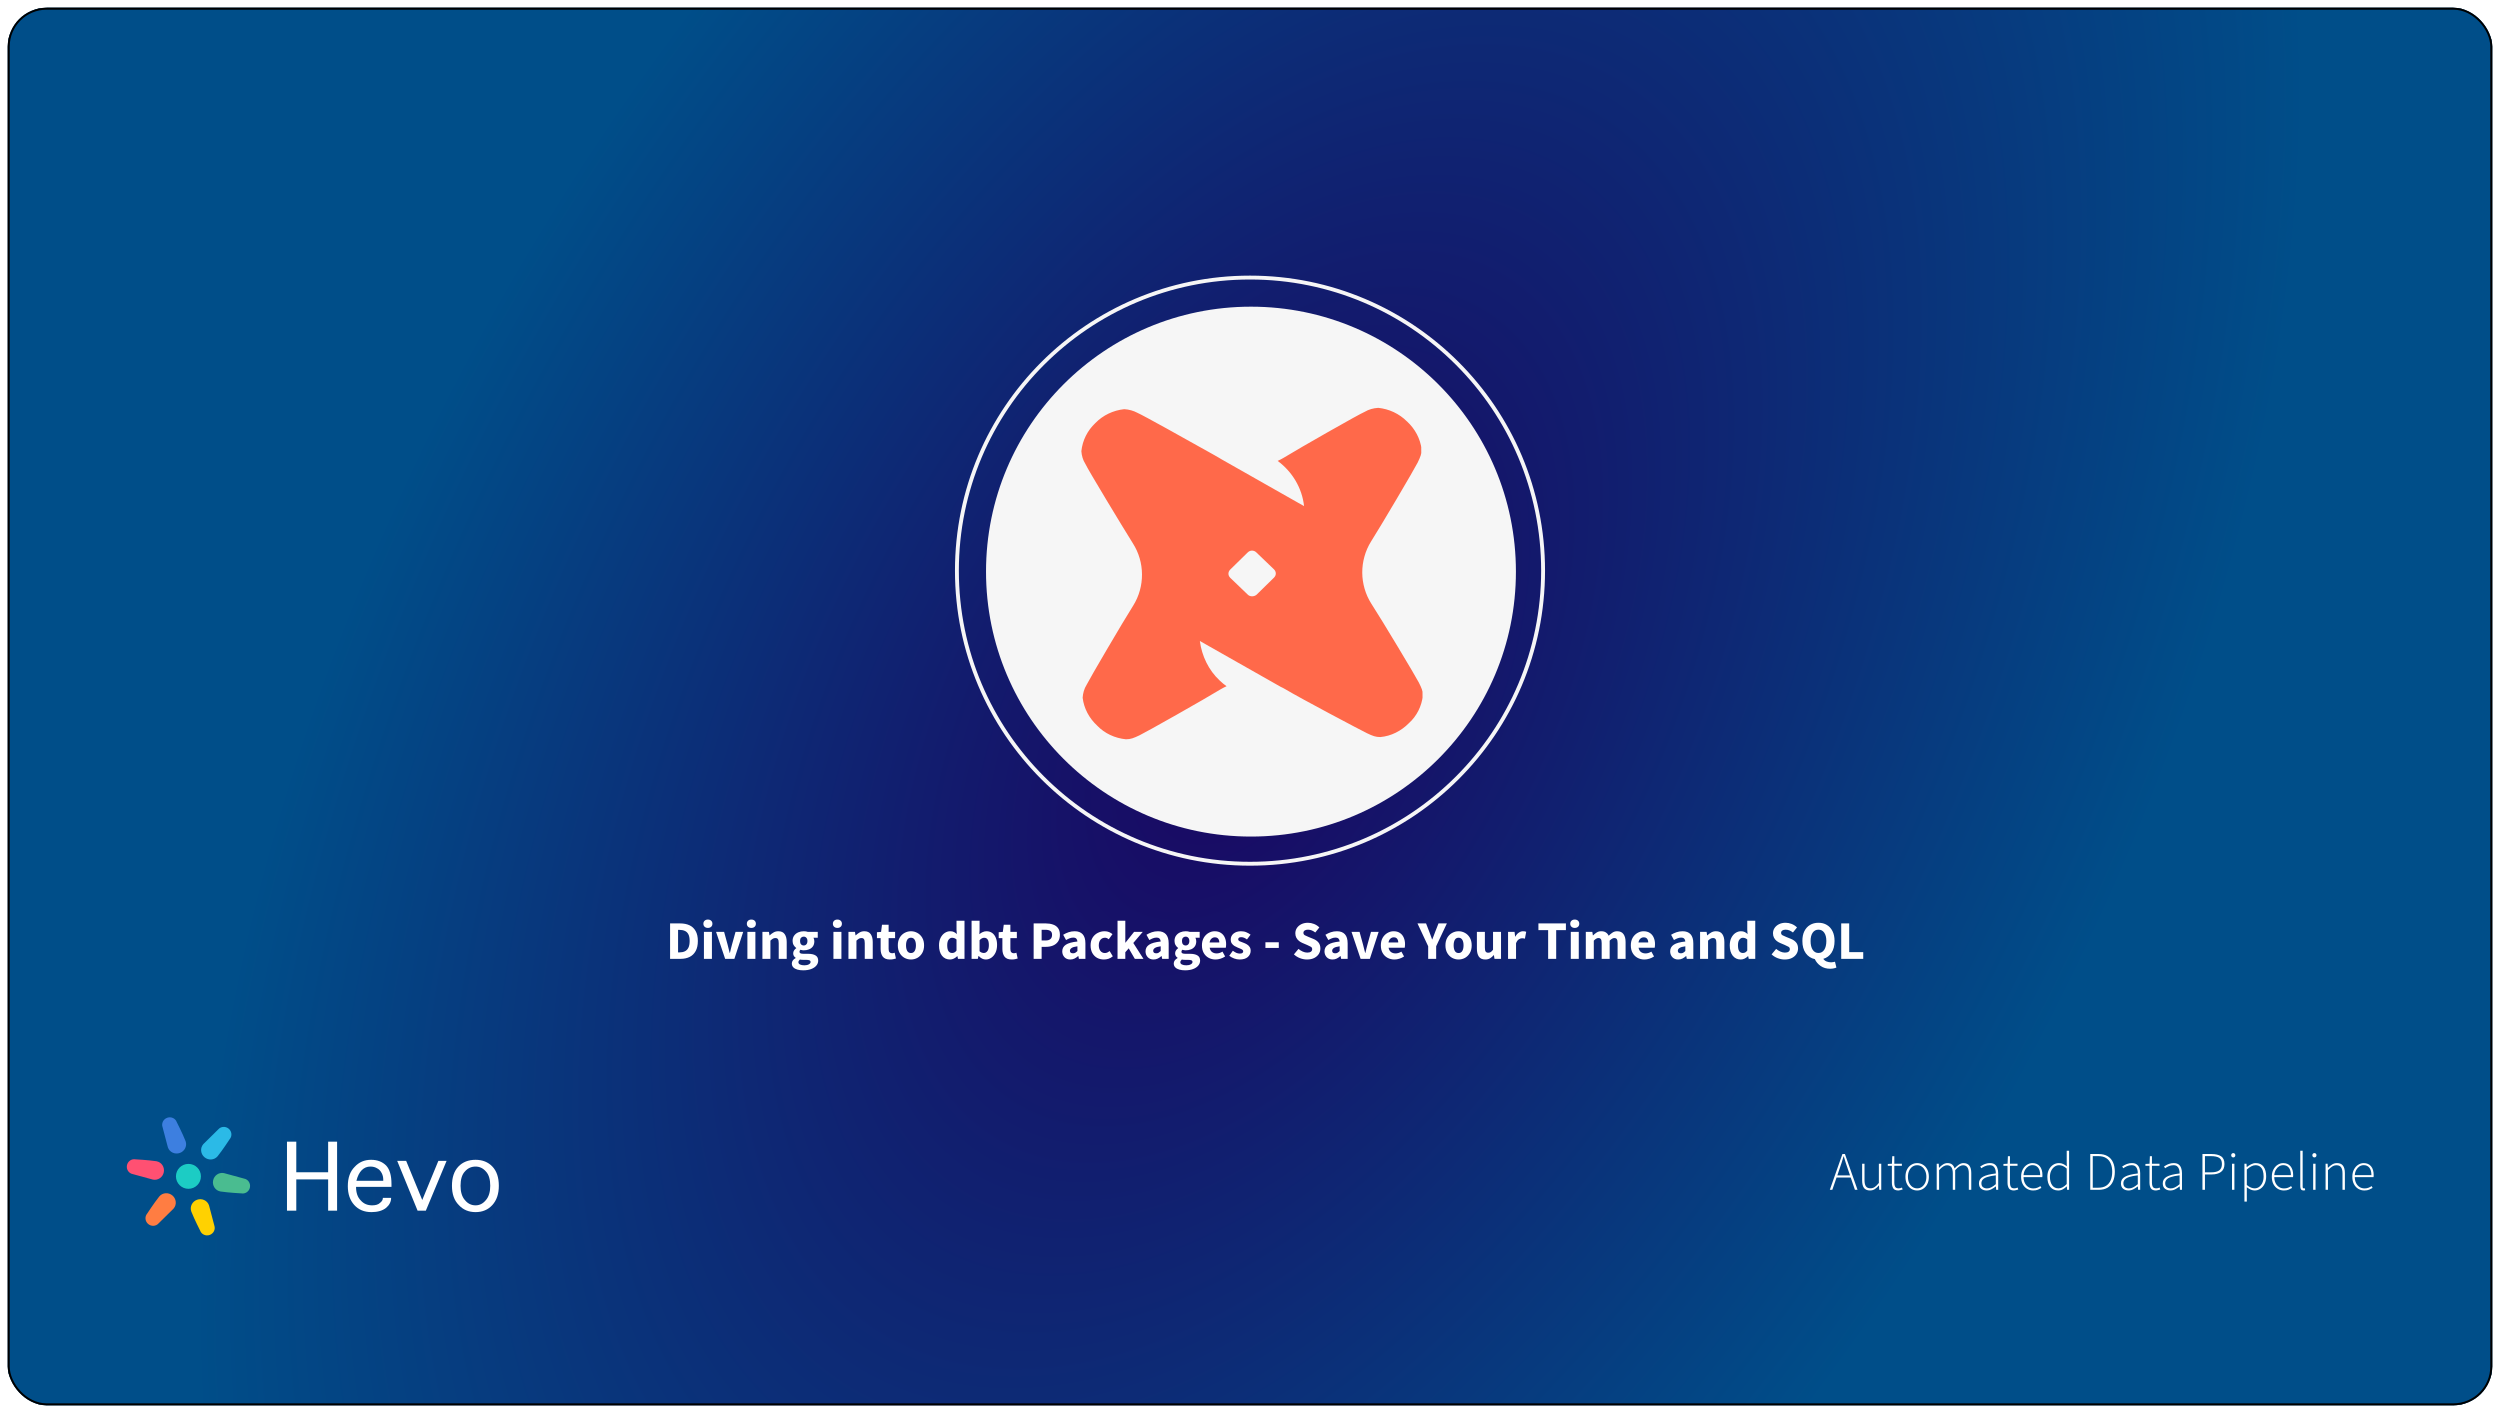 <?xml version="1.0"?>
<svg xmlns="http://www.w3.org/2000/svg" width="1288" height="728" viewBox="0 0 1288 728" fill="none">
<g filter="url(#filter0_d_1_1011)">
<g clip-path="url(#clip0_1_1011)">
<rect x="4" width="1280" height="720" rx="20" fill="white"/>
<rect x="4.5" y="0.5" width="1279" height="719" stroke="black"/>
<rect x="4" width="1280" height="720" fill="url(#paint0_radial_1_1011)"/>
<path d="M947.76 598.136L946.584 601.58H953.136L951.96 598.136C951.587 597.035 951.232 595.98 950.896 594.972C950.56 593.964 950.233 592.891 949.916 591.752H949.804C949.487 592.891 949.16 593.964 948.824 594.972C948.488 595.98 948.133 597.035 947.76 598.136ZM942.72 609L949.216 590.548H950.504L957 609H955.656L953.5 602.672H946.192L944.008 609H942.72ZM963.428 609.336C962.047 609.336 961.02 608.916 960.348 608.076C959.695 607.217 959.368 605.92 959.368 604.184V595.56H960.6V604.016C960.6 605.435 960.834 606.489 961.3 607.18C961.786 607.871 962.57 608.216 963.652 608.216C964.455 608.216 965.183 608.001 965.836 607.572C966.49 607.124 967.208 606.424 967.992 605.472V595.56H969.224V609H968.188L968.048 606.76H967.992C967.339 607.525 966.648 608.151 965.92 608.636C965.192 609.103 964.362 609.336 963.428 609.336ZM978.053 609.336C976.746 609.336 975.859 608.963 975.393 608.216C974.926 607.451 974.693 606.471 974.693 605.276V596.624H972.593V595.672L974.721 595.56L974.889 591.668H975.953V595.56H979.845V596.624H975.953V605.388C975.953 606.247 976.102 606.937 976.401 607.46C976.699 607.983 977.306 608.244 978.221 608.244C978.482 608.244 978.762 608.207 979.061 608.132C979.378 608.039 979.658 607.936 979.901 607.824L980.237 608.832C979.845 608.963 979.443 609.075 979.033 609.168C978.641 609.28 978.314 609.336 978.053 609.336ZM987.706 609.336C986.642 609.336 985.653 609.065 984.738 608.524C983.824 607.964 983.086 607.161 982.526 606.116C981.966 605.052 981.686 603.783 981.686 602.308C981.686 600.796 981.966 599.517 982.526 598.472C983.086 597.408 983.824 596.605 984.738 596.064C985.653 595.504 986.642 595.224 987.706 595.224C988.789 595.224 989.788 595.504 990.702 596.064C991.617 596.605 992.354 597.408 992.914 598.472C993.474 599.517 993.754 600.796 993.754 602.308C993.754 603.783 993.474 605.052 992.914 606.116C992.354 607.161 991.617 607.964 990.702 608.524C989.788 609.065 988.789 609.336 987.706 609.336ZM987.706 608.244C988.621 608.244 989.433 607.992 990.142 607.488C990.852 606.984 991.412 606.293 991.822 605.416C992.252 604.52 992.466 603.484 992.466 602.308C992.466 601.113 992.252 600.068 991.822 599.172C991.412 598.276 990.852 597.576 990.142 597.072C989.433 596.568 988.621 596.316 987.706 596.316C986.81 596.316 985.998 596.568 985.27 597.072C984.561 597.576 984.001 598.276 983.59 599.172C983.18 600.068 982.974 601.113 982.974 602.308C982.974 603.484 983.18 604.52 983.59 605.416C984.001 606.293 984.561 606.984 985.27 607.488C985.998 607.992 986.81 608.244 987.706 608.244ZM997.791 609V595.56H998.855L998.967 597.632H999.051C999.648 596.941 1000.31 596.372 1001.04 595.924C1001.79 595.457 1002.53 595.224 1003.28 595.224C1004.36 595.224 1005.19 595.476 1005.77 595.98C1006.35 596.484 1006.76 597.147 1007 597.968C1007.77 597.128 1008.52 596.465 1009.27 595.98C1010.04 595.476 1010.8 595.224 1011.57 595.224C1014.25 595.224 1015.6 596.941 1015.6 600.376V609H1014.34V600.544C1014.34 597.744 1013.34 596.344 1011.34 596.344C1010.15 596.344 1008.8 597.184 1007.31 598.864V609H1006.08V600.544C1006.08 599.107 1005.84 598.052 1005.35 597.38C1004.87 596.689 1004.1 596.344 1003.05 596.344C1001.86 596.344 1000.52 597.184 999.023 598.864V609H997.791ZM1023.45 609.336C1022.39 609.336 1021.47 609.037 1020.71 608.44C1019.94 607.843 1019.56 606.909 1019.56 605.64C1019.56 604.147 1020.26 603.017 1021.66 602.252C1023.06 601.468 1025.25 600.908 1028.24 600.572C1028.26 599.881 1028.19 599.219 1028.02 598.584C1027.85 597.931 1027.53 597.389 1027.07 596.96C1026.62 596.531 1025.95 596.316 1025.05 596.316C1024.15 596.316 1023.33 596.493 1022.59 596.848C1021.84 597.203 1021.23 597.548 1020.77 597.884L1020.21 596.96C1020.52 596.736 1020.93 596.493 1021.44 596.232C1021.94 595.952 1022.51 595.719 1023.15 595.532C1023.8 595.327 1024.49 595.224 1025.22 595.224C1026.28 595.224 1027.12 595.457 1027.74 595.924C1028.35 596.391 1028.79 597.016 1029.05 597.8C1029.33 598.565 1029.47 599.433 1029.47 600.404V609H1028.41L1028.3 607.264H1028.21C1027.52 607.805 1026.78 608.291 1025.97 608.72C1025.17 609.131 1024.33 609.336 1023.45 609.336ZM1023.68 608.272C1024.44 608.272 1025.18 608.085 1025.89 607.712C1026.62 607.339 1027.4 606.797 1028.24 606.088V601.524C1026.39 601.748 1024.93 602.037 1023.85 602.392C1022.76 602.747 1021.99 603.195 1021.52 603.736C1021.05 604.259 1020.82 604.875 1020.82 605.584C1020.82 606.555 1021.1 607.245 1021.66 607.656C1022.24 608.067 1022.91 608.272 1023.68 608.272ZM1037.63 609.336C1036.33 609.336 1035.44 608.963 1034.97 608.216C1034.51 607.451 1034.27 606.471 1034.27 605.276V596.624H1032.17V595.672L1034.3 595.56L1034.47 591.668H1035.53V595.56H1039.43V596.624H1035.53V605.388C1035.53 606.247 1035.68 606.937 1035.98 607.46C1036.28 607.983 1036.89 608.244 1037.8 608.244C1038.06 608.244 1038.34 608.207 1038.64 608.132C1038.96 608.039 1039.24 607.936 1039.48 607.824L1039.82 608.832C1039.43 608.963 1039.03 609.075 1038.61 609.168C1038.22 609.28 1037.9 609.336 1037.63 609.336ZM1047.48 609.336C1046.35 609.336 1045.3 609.056 1044.35 608.496C1043.42 607.936 1042.67 607.133 1042.11 606.088C1041.55 605.024 1041.27 603.764 1041.27 602.308C1041.27 600.833 1041.55 599.573 1042.11 598.528C1042.67 597.464 1043.4 596.652 1044.29 596.092C1045.19 595.513 1046.13 595.224 1047.12 595.224C1048.73 595.224 1049.99 595.765 1050.9 596.848C1051.82 597.931 1052.27 599.461 1052.27 601.44C1052.27 601.608 1052.26 601.776 1052.24 601.944C1052.24 602.112 1052.23 602.28 1052.19 602.448H1042.53C1042.55 603.568 1042.76 604.567 1043.17 605.444C1043.6 606.321 1044.19 607.012 1044.94 607.516C1045.7 608.02 1046.59 608.272 1047.6 608.272C1048.32 608.272 1048.98 608.16 1049.56 607.936C1050.15 607.712 1050.7 607.423 1051.21 607.068L1051.71 608.02C1051.19 608.337 1050.6 608.636 1049.95 608.916C1049.3 609.196 1048.47 609.336 1047.48 609.336ZM1042.53 601.44H1051.1C1051.1 599.723 1050.74 598.435 1050.03 597.576C1049.32 596.717 1048.36 596.288 1047.15 596.288C1046.38 596.288 1045.66 596.493 1044.99 596.904C1044.34 597.315 1043.79 597.903 1043.34 598.668C1042.89 599.433 1042.62 600.357 1042.53 601.44ZM1060.38 609.336C1058.68 609.336 1057.32 608.729 1056.32 607.516C1055.31 606.303 1054.8 604.567 1054.8 602.308C1054.8 600.852 1055.07 599.601 1055.62 598.556C1056.18 597.492 1056.9 596.671 1057.8 596.092C1058.71 595.513 1059.7 595.224 1060.77 595.224C1061.59 595.224 1062.3 595.373 1062.9 595.672C1063.51 595.952 1064.16 596.353 1064.83 596.876L1064.77 594.412V588.868H1066V609H1064.94L1064.83 607.264H1064.74C1064.2 607.805 1063.56 608.291 1062.81 608.72C1062.08 609.131 1061.27 609.336 1060.38 609.336ZM1060.54 608.244C1061.29 608.244 1062 608.057 1062.67 607.684C1063.36 607.292 1064.06 606.741 1064.77 606.032V598.052C1064.06 597.417 1063.39 596.969 1062.76 596.708C1062.14 596.447 1061.5 596.316 1060.85 596.316C1059.96 596.316 1059.15 596.587 1058.44 597.128C1057.73 597.651 1057.16 598.36 1056.74 599.256C1056.32 600.152 1056.12 601.169 1056.12 602.308C1056.12 604.081 1056.5 605.519 1057.27 606.62C1058.03 607.703 1059.12 608.244 1060.54 608.244ZM1076.9 609V590.548H1081.18C1083.09 590.548 1084.66 590.931 1085.89 591.696C1087.12 592.443 1088.03 593.497 1088.63 594.86C1089.25 596.223 1089.56 597.837 1089.56 599.704C1089.56 601.571 1089.25 603.204 1088.63 604.604C1088.03 605.985 1087.12 607.068 1085.89 607.852C1084.66 608.617 1083.1 609 1081.21 609H1076.9ZM1078.19 607.908H1081.04C1082.72 607.908 1084.09 607.563 1085.13 606.872C1086.2 606.163 1086.97 605.192 1087.46 603.96C1087.96 602.728 1088.21 601.309 1088.21 599.704C1088.21 598.099 1087.96 596.699 1087.46 595.504C1086.97 594.291 1086.2 593.348 1085.13 592.676C1084.09 591.985 1082.72 591.64 1081.04 591.64H1078.19V607.908ZM1096.6 609.336C1095.53 609.336 1094.62 609.037 1093.85 608.44C1093.09 607.843 1092.71 606.909 1092.71 605.64C1092.71 604.147 1093.41 603.017 1094.81 602.252C1096.21 601.468 1098.4 600.908 1101.39 600.572C1101.4 599.881 1101.33 599.219 1101.16 598.584C1100.99 597.931 1100.68 597.389 1100.21 596.96C1099.76 596.531 1099.09 596.316 1098.19 596.316C1097.3 596.316 1096.48 596.493 1095.73 596.848C1094.98 597.203 1094.38 597.548 1093.91 597.884L1093.35 596.96C1093.67 596.736 1094.08 596.493 1094.58 596.232C1095.09 595.952 1095.66 595.719 1096.29 595.532C1096.94 595.327 1097.63 595.224 1098.36 595.224C1099.43 595.224 1100.27 595.457 1100.88 595.924C1101.5 596.391 1101.94 597.016 1102.2 597.8C1102.48 598.565 1102.62 599.433 1102.62 600.404V609H1101.55L1101.44 607.264H1101.36C1100.67 607.805 1099.92 608.291 1099.12 608.72C1098.32 609.131 1097.48 609.336 1096.6 609.336ZM1096.82 608.272C1097.59 608.272 1098.32 608.085 1099.03 607.712C1099.76 607.339 1100.55 606.797 1101.39 606.088V601.524C1099.54 601.748 1098.07 602.037 1096.99 602.392C1095.91 602.747 1095.13 603.195 1094.67 603.736C1094.2 604.259 1093.97 604.875 1093.97 605.584C1093.97 606.555 1094.25 607.245 1094.81 607.656C1095.38 608.067 1096.06 608.272 1096.82 608.272ZM1110.78 609.336C1109.47 609.336 1108.59 608.963 1108.12 608.216C1107.65 607.451 1107.42 606.471 1107.42 605.276V596.624H1105.32V595.672L1107.45 595.56L1107.62 591.668H1108.68V595.56H1112.57V596.624H1108.68V605.388C1108.68 606.247 1108.83 606.937 1109.13 607.46C1109.43 607.983 1110.03 608.244 1110.95 608.244C1111.21 608.244 1111.49 608.207 1111.79 608.132C1112.1 608.039 1112.38 607.936 1112.63 607.824L1112.96 608.832C1112.57 608.963 1112.17 609.075 1111.76 609.168C1111.37 609.28 1111.04 609.336 1110.78 609.336ZM1118.14 609.336C1117.08 609.336 1116.17 609.037 1115.4 608.44C1114.64 607.843 1114.25 606.909 1114.25 605.64C1114.25 604.147 1114.95 603.017 1116.35 602.252C1117.75 601.468 1119.95 600.908 1122.93 600.572C1122.95 599.881 1122.88 599.219 1122.71 598.584C1122.54 597.931 1122.22 597.389 1121.76 596.96C1121.31 596.531 1120.64 596.316 1119.74 596.316C1118.84 596.316 1118.02 596.493 1117.28 596.848C1116.53 597.203 1115.92 597.548 1115.46 597.884L1114.9 596.96C1115.21 596.736 1115.62 596.493 1116.13 596.232C1116.63 595.952 1117.2 595.719 1117.84 595.532C1118.49 595.327 1119.18 595.224 1119.91 595.224C1120.97 595.224 1121.81 595.457 1122.43 595.924C1123.04 596.391 1123.48 597.016 1123.74 597.8C1124.02 598.565 1124.16 599.433 1124.16 600.404V609H1123.1L1122.99 607.264H1122.9C1122.21 607.805 1121.47 608.291 1120.66 608.72C1119.86 609.131 1119.02 609.336 1118.14 609.336ZM1118.37 608.272C1119.13 608.272 1119.87 608.085 1120.58 607.712C1121.31 607.339 1122.09 606.797 1122.93 606.088V601.524C1121.08 601.748 1119.62 602.037 1118.54 602.392C1117.45 602.747 1116.68 603.195 1116.21 603.736C1115.75 604.259 1115.51 604.875 1115.51 605.584C1115.51 606.555 1115.79 607.245 1116.35 607.656C1116.93 608.067 1117.6 608.272 1118.37 608.272ZM1134.7 609V590.548H1139.35C1141.44 590.548 1143.08 590.931 1144.25 591.696C1145.45 592.461 1146.04 593.796 1146.04 595.7C1146.04 597.511 1145.46 598.864 1144.28 599.76C1143.12 600.637 1141.52 601.076 1139.46 601.076H1135.99V609H1134.7ZM1135.99 599.984H1139.16C1141.04 599.984 1142.44 599.648 1143.36 598.976C1144.27 598.304 1144.73 597.212 1144.73 595.7C1144.73 594.151 1144.25 593.087 1143.3 592.508C1142.37 591.929 1140.95 591.64 1139.04 591.64H1135.99V599.984ZM1149.93 609V595.56H1151.16V609H1149.93ZM1150.58 592.312C1150.28 592.312 1150.02 592.209 1149.82 592.004C1149.61 591.799 1149.51 591.519 1149.51 591.164C1149.51 590.847 1149.61 590.585 1149.82 590.38C1150.02 590.175 1150.28 590.072 1150.58 590.072C1150.89 590.072 1151.14 590.175 1151.33 590.38C1151.54 590.585 1151.64 590.847 1151.64 591.164C1151.64 591.519 1151.54 591.799 1151.33 592.004C1151.14 592.209 1150.89 592.312 1150.58 592.312ZM1156.33 615.076V595.56H1157.39L1157.51 597.24H1157.59C1158.24 596.717 1158.96 596.251 1159.75 595.84C1160.53 595.429 1161.33 595.224 1162.15 595.224C1163.95 595.224 1165.29 595.849 1166.19 597.1C1167.08 598.332 1167.53 599.993 1167.53 602.084C1167.53 603.596 1167.25 604.893 1166.69 605.976C1166.15 607.059 1165.43 607.889 1164.53 608.468C1163.64 609.047 1162.66 609.336 1161.59 609.336C1160.96 609.336 1160.31 609.196 1159.63 608.916C1158.96 608.617 1158.27 608.207 1157.56 607.684V615.076H1156.33ZM1161.54 608.244C1162.45 608.244 1163.26 607.983 1163.95 607.46C1164.66 606.937 1165.21 606.219 1165.6 605.304C1166.01 604.371 1166.21 603.297 1166.21 602.084C1166.21 600.983 1166.07 600.003 1165.79 599.144C1165.51 598.267 1165.06 597.576 1164.42 597.072C1163.81 596.568 1162.98 596.316 1161.96 596.316C1161.29 596.316 1160.59 596.512 1159.86 596.904C1159.15 597.277 1158.38 597.819 1157.56 598.528V606.508C1158.33 607.143 1159.05 607.591 1159.72 607.852C1160.41 608.113 1161.02 608.244 1161.54 608.244ZM1176.66 609.336C1175.52 609.336 1174.47 609.056 1173.52 608.496C1172.59 607.936 1171.84 607.133 1171.28 606.088C1170.72 605.024 1170.44 603.764 1170.44 602.308C1170.44 600.833 1170.72 599.573 1171.28 598.528C1171.84 597.464 1172.57 596.652 1173.46 596.092C1174.36 595.513 1175.3 595.224 1176.29 595.224C1177.9 595.224 1179.16 595.765 1180.07 596.848C1180.99 597.931 1181.44 599.461 1181.44 601.44C1181.44 601.608 1181.44 601.776 1181.42 601.944C1181.42 602.112 1181.4 602.28 1181.36 602.448H1171.7C1171.72 603.568 1171.93 604.567 1172.34 605.444C1172.77 606.321 1173.36 607.012 1174.11 607.516C1174.87 608.02 1175.76 608.272 1176.77 608.272C1177.5 608.272 1178.15 608.16 1178.73 607.936C1179.33 607.712 1179.88 607.423 1180.38 607.068L1180.88 608.02C1180.36 608.337 1179.77 608.636 1179.12 608.916C1178.47 609.196 1177.65 609.336 1176.66 609.336ZM1171.7 601.44H1180.27C1180.27 599.723 1179.91 598.435 1179.2 597.576C1178.5 596.717 1177.53 596.288 1176.32 596.288C1175.56 596.288 1174.84 596.493 1174.16 596.904C1173.51 597.315 1172.96 597.903 1172.51 598.668C1172.06 599.433 1171.79 600.357 1171.7 601.44ZM1186.75 609.336C1185.65 609.336 1185.1 608.627 1185.1 607.208V588.868H1186.33V607.376C1186.33 607.955 1186.52 608.244 1186.92 608.244C1186.97 608.244 1187.04 608.244 1187.11 608.244C1187.19 608.225 1187.29 608.207 1187.42 608.188L1187.64 609.196C1187.51 609.233 1187.38 609.261 1187.25 609.28C1187.12 609.317 1186.95 609.336 1186.75 609.336ZM1191.74 609V595.56H1192.97V609H1191.74ZM1192.38 592.312C1192.09 592.312 1191.83 592.209 1191.63 592.004C1191.42 591.799 1191.32 591.519 1191.32 591.164C1191.32 590.847 1191.42 590.585 1191.63 590.38C1191.83 590.175 1192.09 590.072 1192.38 590.072C1192.7 590.072 1192.95 590.175 1193.14 590.38C1193.35 590.585 1193.45 590.847 1193.45 591.164C1193.45 591.519 1193.35 591.799 1193.14 592.004C1192.95 592.209 1192.7 592.312 1192.38 592.312ZM1198.14 609V595.56H1199.2L1199.31 597.632H1199.4C1200.09 596.941 1200.8 596.372 1201.53 595.924C1202.27 595.457 1203.1 595.224 1204.02 595.224C1205.4 595.224 1206.42 595.653 1207.07 596.512C1207.74 597.352 1208.08 598.64 1208.08 600.376V609H1206.85V600.544C1206.85 599.107 1206.6 598.052 1206.12 597.38C1205.65 596.689 1204.87 596.344 1203.77 596.344C1202.96 596.344 1202.24 596.559 1201.58 596.988C1200.93 597.399 1200.19 598.024 1199.37 598.864V609H1198.14ZM1218.14 609.336C1217 609.336 1215.95 609.056 1215 608.496C1214.07 607.936 1213.32 607.133 1212.76 606.088C1212.2 605.024 1211.92 603.764 1211.92 602.308C1211.92 600.833 1212.2 599.573 1212.76 598.528C1213.32 597.464 1214.05 596.652 1214.94 596.092C1215.84 595.513 1216.78 595.224 1217.77 595.224C1219.38 595.224 1220.64 595.765 1221.55 596.848C1222.47 597.931 1222.92 599.461 1222.92 601.44C1222.92 601.608 1222.92 601.776 1222.9 601.944C1222.9 602.112 1222.88 602.28 1222.84 602.448H1213.18C1213.2 603.568 1213.41 604.567 1213.82 605.444C1214.25 606.321 1214.84 607.012 1215.59 607.516C1216.35 608.02 1217.24 608.272 1218.25 608.272C1218.98 608.272 1219.63 608.16 1220.21 607.936C1220.81 607.712 1221.36 607.423 1221.86 607.068L1222.36 608.02C1221.84 608.337 1221.25 608.636 1220.6 608.916C1219.95 609.196 1219.13 609.336 1218.14 609.336ZM1213.18 601.44H1221.75C1221.75 599.723 1221.39 598.435 1220.68 597.576C1219.98 596.717 1219.01 596.288 1217.8 596.288C1217.04 596.288 1216.32 596.493 1215.64 596.904C1214.99 597.315 1214.44 597.903 1213.99 598.668C1213.54 599.433 1213.27 600.357 1213.18 601.44Z" fill="white"/>
<path d="M169.057 619.746V603.613H152.649V619.746H147.855V584.18H152.649V599.946H169.057V584.18H173.666V619.746H169.057Z" fill="white"/>
<path d="M197.265 613.146H201.506C201.506 615.102 200.645 616.813 198.925 618.28C197.081 619.746 194.561 620.48 191.366 620.48C187.678 620.48 184.728 619.257 182.516 616.813C180.304 614.369 179.197 611.13 179.197 607.096C179.197 602.819 180.365 599.519 182.7 597.196C184.913 594.752 187.74 593.53 191.181 593.53C194.377 593.53 196.958 594.507 198.925 596.463C200.768 598.419 201.69 601.596 201.69 605.996V607.463H183.438C183.438 610.519 184.237 612.841 185.835 614.43C187.31 616.141 189.276 616.996 191.734 616.996C193.578 616.996 194.93 616.569 195.79 615.713C196.774 614.98 197.265 614.124 197.265 613.146ZM183.622 604.346H197.45V603.796C197.45 602.574 197.204 601.474 196.712 600.496C196.098 599.274 195.299 598.419 194.316 597.93C193.332 597.319 192.165 597.013 190.813 597.013C189.092 597.013 187.617 597.624 186.388 598.846C185.159 600.069 184.237 601.902 183.622 604.346Z" fill="white"/>
<path d="M225.842 594.08H230.083L219.389 619.746H215.149L204.64 594.08H209.249L217.546 614.246L225.842 594.08Z" fill="white"/>
<path d="M245.016 620.48C241.452 620.48 238.563 619.257 236.351 616.813C234.016 614.491 232.848 611.191 232.848 606.913C232.848 602.635 233.954 599.335 236.167 597.013C238.379 594.691 241.329 593.53 245.016 593.53C248.581 593.53 251.469 594.691 253.681 597.013C255.894 599.335 257 602.635 257 606.913C257 611.069 255.894 614.369 253.681 616.813C251.469 619.257 248.581 620.48 245.016 620.48ZM245.016 616.996C247.106 616.996 248.888 616.08 250.363 614.246C251.838 612.535 252.575 610.091 252.575 606.913C252.575 603.613 251.838 601.169 250.363 599.58C248.888 597.869 247.106 597.013 245.016 597.013C242.804 597.013 240.96 597.869 239.485 599.58C238.01 601.169 237.273 603.613 237.273 606.913C237.273 610.091 238.01 612.535 239.485 614.246C240.96 616.08 242.804 616.996 245.016 616.996Z" fill="white"/>
<path d="M103.526 602.059C103.526 605.605 100.643 608.479 97.087 608.479C93.531 608.479 90.649 605.605 90.649 602.059C90.649 598.514 93.531 595.639 97.087 595.639C100.643 595.639 103.526 598.514 103.526 602.059Z" fill="#1CCCC4"/>
<path d="M95.509 583.681C94.002 579.86 91.075 574.14 91.075 574.14C90.385 572.176 88.187 571.157 86.165 571.864C84.142 572.572 83.062 574.738 83.752 576.702L86.424 586.86L86.519 587.182C87.377 589.626 90.113 590.893 92.629 590.013C95.146 589.133 96.49 586.437 95.632 583.993C95.632 583.993 95.557 583.803 95.509 583.681Z" fill="#3D7FE0"/>
<path d="M98.666 620.437C100.173 624.258 103.1 629.979 103.1 629.979C103.79 631.943 105.988 632.961 108.011 632.254C110.033 631.546 111.113 629.381 110.423 627.416L107.751 617.259L107.657 616.937C106.798 614.493 104.062 613.225 101.546 614.105C99.029 614.986 97.685 617.681 98.543 620.125C98.543 620.125 98.618 620.316 98.666 620.437Z" fill="#FFD101"/>
<path d="M112.261 591.507C114.826 588.295 118.33 582.908 118.33 582.908C119.691 581.33 119.477 578.922 117.851 577.53C116.226 576.137 113.805 576.287 112.443 577.865L104.957 585.251L104.725 585.494C103.031 587.457 103.298 590.454 105.321 592.187C107.344 593.919 110.357 593.733 112.051 591.769C112.051 591.769 112.179 591.61 112.261 591.507Z" fill="#2BBAE7"/>
<path d="M81.915 612.611C79.35 615.823 75.845 621.211 75.845 621.211C74.484 622.789 74.698 625.197 76.324 626.589C77.95 627.982 80.371 627.831 81.732 626.254L89.218 618.868L89.45 618.625C91.144 616.661 90.877 613.665 88.854 611.932C86.831 610.199 83.818 610.386 82.125 612.35C82.125 612.35 81.996 612.509 81.915 612.611Z" fill="#FF7D42"/>
<path d="M113.839 609.886C117.911 610.495 124.343 610.827 124.343 610.827C126.394 611.214 128.378 609.824 128.774 607.724C129.171 605.624 127.83 603.609 125.779 603.222L115.621 600.451L115.294 600.372C112.742 599.891 110.273 601.619 109.779 604.233C109.286 606.846 110.954 609.354 113.506 609.835C113.506 609.835 113.709 609.866 113.839 609.886Z" fill="#4ABC90"/>
<path d="M80.336 594.233C76.264 593.624 69.832 593.292 69.832 593.292C67.781 592.905 65.797 594.294 65.401 596.394C65.004 598.494 66.345 600.51 68.396 600.896L78.554 603.668L78.881 603.747C81.433 604.228 83.902 602.499 84.396 599.886C84.889 597.273 83.221 594.764 80.668 594.283C80.668 594.283 80.466 594.253 80.336 594.233Z" fill="#FF5072"/>
<path d="M345.226 490V471.744H350.378C352.245 471.744 353.86 472.061 355.222 472.696C356.585 473.331 357.64 474.32 358.386 475.664C359.152 476.989 359.534 478.697 359.534 480.788C359.534 482.879 359.161 484.605 358.414 485.968C357.668 487.331 356.622 488.348 355.278 489.02C353.953 489.673 352.394 490 350.602 490H345.226ZM349.342 486.668H350.126C351.172 486.668 352.077 486.481 352.842 486.108C353.626 485.735 354.233 485.119 354.662 484.26C355.092 483.401 355.306 482.244 355.306 480.788C355.306 479.332 355.092 478.193 354.662 477.372C354.233 476.532 353.626 475.944 352.842 475.608C352.077 475.253 351.172 475.076 350.126 475.076H349.342V486.668ZM362.664 490V476.112H366.78V490H362.664ZM364.708 474.068C364.017 474.068 363.457 473.872 363.028 473.48C362.598 473.088 362.384 472.565 362.384 471.912C362.384 471.259 362.598 470.736 363.028 470.344C363.457 469.952 364.017 469.756 364.708 469.756C365.398 469.756 365.958 469.952 366.388 470.344C366.817 470.736 367.032 471.259 367.032 471.912C367.032 472.565 366.817 473.088 366.388 473.48C365.958 473.872 365.398 474.068 364.708 474.068ZM373.594 490L368.918 476.112H373.062L374.854 482.664C375.041 483.355 375.218 484.064 375.386 484.792C375.573 485.501 375.759 486.22 375.946 486.948H376.058C376.226 486.22 376.394 485.501 376.562 484.792C376.749 484.064 376.935 483.355 377.122 482.664L378.942 476.112H382.89L378.354 490H373.594ZM385.058 490V476.112H389.174V490H385.058ZM387.102 474.068C386.412 474.068 385.852 473.872 385.422 473.48C384.993 473.088 384.778 472.565 384.778 471.912C384.778 471.259 384.993 470.736 385.422 470.344C385.852 469.952 386.412 469.756 387.102 469.756C387.793 469.756 388.353 469.952 388.782 470.344C389.212 470.736 389.426 471.259 389.426 471.912C389.426 472.565 389.212 473.088 388.782 473.48C388.353 473.872 387.793 474.068 387.102 474.068ZM392.797 490V476.112H396.157L396.437 477.876H396.549C397.146 477.316 397.799 476.831 398.509 476.42C399.237 475.991 400.067 475.776 401.001 475.776C402.513 475.776 403.605 476.28 404.277 477.288C404.967 478.277 405.313 479.64 405.313 481.376V490H401.197V481.908C401.197 480.9 401.057 480.209 400.777 479.836C400.515 479.463 400.086 479.276 399.489 479.276C398.966 479.276 398.518 479.397 398.145 479.64C397.771 479.864 397.361 480.191 396.913 480.62V490H392.797ZM413.776 495.908C412.693 495.908 411.713 495.787 410.836 495.544C409.959 495.301 409.259 494.919 408.736 494.396C408.213 493.873 407.952 493.201 407.952 492.38C407.952 491.26 408.615 490.327 409.94 489.58V489.468C409.585 489.225 409.277 488.917 409.016 488.544C408.773 488.171 408.652 487.695 408.652 487.116C408.652 486.612 408.801 486.127 409.1 485.66C409.399 485.193 409.772 484.811 410.22 484.512V484.4C409.735 484.064 409.296 483.579 408.904 482.944C408.531 482.309 408.344 481.591 408.344 480.788C408.344 479.668 408.615 478.744 409.156 478.016C409.697 477.269 410.407 476.709 411.284 476.336C412.161 475.963 413.095 475.776 414.084 475.776C414.905 475.776 415.624 475.888 416.24 476.112H421.308V479.108H419.096C419.227 479.313 419.329 479.575 419.404 479.892C419.497 480.209 419.544 480.555 419.544 480.928C419.544 481.992 419.301 482.869 418.816 483.56C418.331 484.251 417.677 484.764 416.856 485.1C416.035 485.436 415.111 485.604 414.084 485.604C413.543 485.604 412.983 485.511 412.404 485.324C412.068 485.604 411.9 485.949 411.9 486.36C411.9 486.715 412.059 486.976 412.376 487.144C412.693 487.312 413.235 487.396 414 487.396H416.24C417.957 487.396 419.264 487.676 420.16 488.236C421.075 488.777 421.532 489.673 421.532 490.924C421.532 491.876 421.215 492.725 420.58 493.472C419.945 494.237 419.049 494.835 417.892 495.264C416.735 495.693 415.363 495.908 413.776 495.908ZM414.084 483.112C414.625 483.112 415.073 482.916 415.428 482.524C415.801 482.132 415.988 481.553 415.988 480.788C415.988 480.06 415.801 479.509 415.428 479.136C415.073 478.744 414.625 478.548 414.084 478.548C413.543 478.548 413.085 478.735 412.712 479.108C412.357 479.481 412.18 480.041 412.18 480.788C412.18 481.553 412.357 482.132 412.712 482.524C413.085 482.916 413.543 483.112 414.084 483.112ZM414.42 493.332C415.353 493.332 416.119 493.164 416.716 492.828C417.313 492.492 417.612 492.091 417.612 491.624C417.612 491.195 417.425 490.905 417.052 490.756C416.697 490.607 416.175 490.532 415.484 490.532H414.056C413.589 490.532 413.197 490.513 412.88 490.476C412.581 490.457 412.32 490.42 412.096 490.364C411.592 490.812 411.34 491.269 411.34 491.736C411.34 492.259 411.62 492.651 412.18 492.912C412.759 493.192 413.505 493.332 414.42 493.332ZM429.383 490V476.112H433.499V490H429.383ZM431.427 474.068C430.736 474.068 430.176 473.872 429.747 473.48C429.317 473.088 429.103 472.565 429.103 471.912C429.103 471.259 429.317 470.736 429.747 470.344C430.176 469.952 430.736 469.756 431.427 469.756C432.117 469.756 432.677 469.952 433.107 470.344C433.536 470.736 433.751 471.259 433.751 471.912C433.751 472.565 433.536 473.088 433.107 473.48C432.677 473.872 432.117 474.068 431.427 474.068ZM437.121 490V476.112H440.481L440.761 477.876H440.873C441.47 477.316 442.123 476.831 442.833 476.42C443.561 475.991 444.391 475.776 445.325 475.776C446.837 475.776 447.929 476.28 448.601 477.288C449.291 478.277 449.637 479.64 449.637 481.376V490H445.521V481.908C445.521 480.9 445.381 480.209 445.101 479.836C444.839 479.463 444.41 479.276 443.813 479.276C443.29 479.276 442.842 479.397 442.469 479.64C442.095 479.864 441.685 480.191 441.237 480.62V490H437.121ZM458.492 490.336C456.775 490.336 455.543 489.841 454.796 488.852C454.068 487.863 453.704 486.565 453.704 484.96V479.332H451.8V476.28L453.928 476.112L454.404 472.416H457.82V476.112H461.152V479.332H457.82V484.904C457.82 485.688 457.979 486.257 458.296 486.612C458.632 486.948 459.071 487.116 459.612 487.116C459.836 487.116 460.06 487.088 460.284 487.032C460.527 486.976 460.742 486.911 460.928 486.836L461.572 489.832C461.218 489.944 460.779 490.056 460.256 490.168C459.752 490.28 459.164 490.336 458.492 490.336ZM469.335 490.336C468.159 490.336 467.048 490.056 466.003 489.496C464.976 488.917 464.145 488.087 463.511 487.004C462.876 485.903 462.559 484.587 462.559 483.056C462.559 481.507 462.876 480.191 463.511 479.108C464.145 478.025 464.976 477.204 466.003 476.644C467.048 476.065 468.159 475.776 469.335 475.776C470.511 475.776 471.612 476.065 472.639 476.644C473.665 477.204 474.496 478.025 475.131 479.108C475.765 480.191 476.083 481.507 476.083 483.056C476.083 484.587 475.765 485.903 475.131 487.004C474.496 488.087 473.665 488.917 472.639 489.496C471.612 490.056 470.511 490.336 469.335 490.336ZM469.335 487.004C470.175 487.004 470.809 486.649 471.239 485.94C471.668 485.212 471.883 484.251 471.883 483.056C471.883 481.843 471.668 480.881 471.239 480.172C470.809 479.463 470.175 479.108 469.335 479.108C468.476 479.108 467.832 479.463 467.403 480.172C466.992 480.881 466.787 481.843 466.787 483.056C466.787 484.251 466.992 485.212 467.403 485.94C467.832 486.649 468.476 487.004 469.335 487.004ZM489.464 490.336C487.746 490.336 486.365 489.692 485.32 488.404C484.293 487.097 483.78 485.315 483.78 483.056C483.78 481.544 484.05 480.247 484.592 479.164C485.152 478.063 485.87 477.223 486.748 476.644C487.644 476.065 488.577 475.776 489.548 475.776C490.313 475.776 490.957 475.907 491.48 476.168C492.002 476.429 492.497 476.784 492.964 477.232L492.796 475.104V470.372H496.912V490H493.552L493.272 488.628H493.16C492.674 489.113 492.105 489.524 491.452 489.86C490.798 490.177 490.136 490.336 489.464 490.336ZM490.528 486.976C490.976 486.976 491.377 486.883 491.732 486.696C492.105 486.509 492.46 486.183 492.796 485.716V480.032C492.441 479.696 492.058 479.463 491.648 479.332C491.256 479.201 490.873 479.136 490.5 479.136C489.846 479.136 489.268 479.453 488.764 480.088C488.26 480.704 488.008 481.675 488.008 483C488.008 484.363 488.222 485.371 488.652 486.024C489.1 486.659 489.725 486.976 490.528 486.976ZM507.838 490.336C507.222 490.336 506.597 490.187 505.962 489.888C505.346 489.571 504.768 489.113 504.226 488.516H504.114L503.778 490H500.558V470.372H504.674V475.188L504.562 477.316C505.104 476.831 505.692 476.457 506.326 476.196C506.961 475.916 507.596 475.776 508.23 475.776C509.35 475.776 510.321 476.065 511.142 476.644C511.964 477.223 512.589 478.044 513.018 479.108C513.466 480.153 513.69 481.385 513.69 482.804C513.69 484.391 513.41 485.753 512.85 486.892C512.29 488.012 511.562 488.871 510.666 489.468C509.789 490.047 508.846 490.336 507.838 490.336ZM506.886 486.976C507.596 486.976 508.202 486.649 508.706 485.996C509.21 485.343 509.462 484.307 509.462 482.888C509.462 480.387 508.66 479.136 507.054 479.136C506.233 479.136 505.44 479.556 504.674 480.396V486.08C505.048 486.416 505.421 486.649 505.794 486.78C506.168 486.911 506.532 486.976 506.886 486.976ZM521.219 490.336C519.501 490.336 518.269 489.841 517.523 488.852C516.795 487.863 516.431 486.565 516.431 484.96V479.332H514.527V476.28L516.655 476.112L517.131 472.416H520.547V476.112H523.879V479.332H520.547V484.904C520.547 485.688 520.705 486.257 521.023 486.612C521.359 486.948 521.797 487.116 522.339 487.116C522.563 487.116 522.787 487.088 523.011 487.032C523.253 486.976 523.468 486.911 523.655 486.836L524.299 489.832C523.944 489.944 523.505 490.056 522.983 490.168C522.479 490.28 521.891 490.336 521.219 490.336ZM532.531 490V471.744H538.803C540.147 471.744 541.36 471.931 542.443 472.304C543.544 472.659 544.422 473.265 545.075 474.124C545.728 474.983 546.055 476.149 546.055 477.624C546.055 479.043 545.728 480.209 545.075 481.124C544.422 482.039 543.554 482.72 542.471 483.168C541.388 483.597 540.203 483.812 538.915 483.812H536.647V490H532.531ZM536.647 480.536H538.663C540.903 480.536 542.023 479.565 542.023 477.624C542.023 476.672 541.724 476 541.127 475.608C540.53 475.216 539.671 475.02 538.551 475.02H536.647V480.536ZM551.418 490.336C550.148 490.336 549.14 489.935 548.394 489.132C547.647 488.311 547.274 487.312 547.274 486.136C547.274 484.68 547.89 483.541 549.122 482.72C550.354 481.899 552.342 481.348 555.086 481.068C555.048 480.452 554.862 479.967 554.526 479.612C554.208 479.239 553.667 479.052 552.902 479.052C552.323 479.052 551.735 479.164 551.138 479.388C550.54 479.612 549.906 479.92 549.234 480.312L547.75 477.596C548.627 477.055 549.56 476.616 550.55 476.28C551.558 475.944 552.603 475.776 553.686 475.776C555.459 475.776 556.822 476.289 557.774 477.316C558.726 478.343 559.202 479.92 559.202 482.048V490H555.842L555.562 488.572H555.45C554.871 489.095 554.246 489.524 553.574 489.86C552.92 490.177 552.202 490.336 551.418 490.336ZM552.818 487.144C553.284 487.144 553.686 487.041 554.022 486.836C554.376 486.612 554.731 486.323 555.086 485.968V483.532C553.63 483.719 552.622 484.017 552.062 484.428C551.502 484.82 551.222 485.287 551.222 485.828C551.222 486.276 551.362 486.612 551.642 486.836C551.94 487.041 552.332 487.144 552.818 487.144ZM568.731 490.336C567.443 490.336 566.277 490.056 565.231 489.496C564.205 488.917 563.383 488.087 562.767 487.004C562.17 485.903 561.871 484.587 561.871 483.056C561.871 481.507 562.207 480.191 562.879 479.108C563.551 478.025 564.438 477.204 565.539 476.644C566.641 476.065 567.826 475.776 569.095 475.776C569.954 475.776 570.71 475.916 571.363 476.196C572.035 476.476 572.633 476.831 573.155 477.26L571.223 479.92C570.57 479.379 569.945 479.108 569.347 479.108C568.358 479.108 567.565 479.463 566.967 480.172C566.389 480.881 566.099 481.843 566.099 483.056C566.099 484.251 566.389 485.212 566.967 485.94C567.565 486.649 568.311 487.004 569.207 487.004C569.655 487.004 570.094 486.911 570.523 486.724C570.953 486.519 571.345 486.276 571.699 485.996L573.323 488.684C572.633 489.281 571.886 489.711 571.083 489.972C570.281 490.215 569.497 490.336 568.731 490.336ZM575.754 490V470.372H579.758V481.628H579.87L584.266 476.112H588.746L583.874 481.824L589.11 490H584.658L581.522 484.596L579.758 486.584V490H575.754ZM594.32 490.336C593.051 490.336 592.043 489.935 591.296 489.132C590.549 488.311 590.176 487.312 590.176 486.136C590.176 484.68 590.792 483.541 592.024 482.72C593.256 481.899 595.244 481.348 597.988 481.068C597.951 480.452 597.764 479.967 597.428 479.612C597.111 479.239 596.569 479.052 595.804 479.052C595.225 479.052 594.637 479.164 594.04 479.388C593.443 479.612 592.808 479.92 592.136 480.312L590.652 477.596C591.529 477.055 592.463 476.616 593.452 476.28C594.46 475.944 595.505 475.776 596.588 475.776C598.361 475.776 599.724 476.289 600.676 477.316C601.628 478.343 602.104 479.92 602.104 482.048V490H598.744L598.464 488.572H598.352C597.773 489.095 597.148 489.524 596.476 489.86C595.823 490.177 595.104 490.336 594.32 490.336ZM595.72 487.144C596.187 487.144 596.588 487.041 596.924 486.836C597.279 486.612 597.633 486.323 597.988 485.968V483.532C596.532 483.719 595.524 484.017 594.964 484.428C594.404 484.82 594.124 485.287 594.124 485.828C594.124 486.276 594.264 486.612 594.544 486.836C594.843 487.041 595.235 487.144 595.72 487.144ZM610.542 495.908C609.459 495.908 608.479 495.787 607.602 495.544C606.724 495.301 606.024 494.919 605.502 494.396C604.979 493.873 604.718 493.201 604.718 492.38C604.718 491.26 605.38 490.327 606.706 489.58V489.468C606.351 489.225 606.043 488.917 605.782 488.544C605.539 488.171 605.418 487.695 605.418 487.116C605.418 486.612 605.567 486.127 605.866 485.66C606.164 485.193 606.538 484.811 606.986 484.512V484.4C606.5 484.064 606.062 483.579 605.67 482.944C605.296 482.309 605.11 481.591 605.11 480.788C605.11 479.668 605.38 478.744 605.922 478.016C606.463 477.269 607.172 476.709 608.05 476.336C608.927 475.963 609.86 475.776 610.85 475.776C611.671 475.776 612.39 475.888 613.006 476.112H618.074V479.108H615.862C615.992 479.313 616.095 479.575 616.17 479.892C616.263 480.209 616.31 480.555 616.31 480.928C616.31 481.992 616.067 482.869 615.582 483.56C615.096 484.251 614.443 484.764 613.622 485.1C612.8 485.436 611.876 485.604 610.85 485.604C610.308 485.604 609.748 485.511 609.17 485.324C608.834 485.604 608.666 485.949 608.666 486.36C608.666 486.715 608.824 486.976 609.142 487.144C609.459 487.312 610 487.396 610.766 487.396H613.006C614.723 487.396 616.03 487.676 616.926 488.236C617.84 488.777 618.298 489.673 618.298 490.924C618.298 491.876 617.98 492.725 617.346 493.472C616.711 494.237 615.815 494.835 614.658 495.264C613.5 495.693 612.128 495.908 610.542 495.908ZM610.85 483.112C611.391 483.112 611.839 482.916 612.194 482.524C612.567 482.132 612.754 481.553 612.754 480.788C612.754 480.06 612.567 479.509 612.194 479.136C611.839 478.744 611.391 478.548 610.85 478.548C610.308 478.548 609.851 478.735 609.478 479.108C609.123 479.481 608.946 480.041 608.946 480.788C608.946 481.553 609.123 482.132 609.478 482.524C609.851 482.916 610.308 483.112 610.85 483.112ZM611.186 493.332C612.119 493.332 612.884 493.164 613.482 492.828C614.079 492.492 614.378 492.091 614.378 491.624C614.378 491.195 614.191 490.905 613.818 490.756C613.463 490.607 612.94 490.532 612.25 490.532H610.822C610.355 490.532 609.963 490.513 609.646 490.476C609.347 490.457 609.086 490.42 608.862 490.364C608.358 490.812 608.106 491.269 608.106 491.736C608.106 492.259 608.386 492.651 608.946 492.912C609.524 493.192 610.271 493.332 611.186 493.332ZM626.266 490.336C624.941 490.336 623.746 490.047 622.682 489.468C621.618 488.889 620.778 488.059 620.162 486.976C619.546 485.893 619.238 484.587 619.238 483.056C619.238 481.544 619.546 480.247 620.162 479.164C620.797 478.081 621.618 477.251 622.626 476.672C623.634 476.075 624.689 475.776 625.79 475.776C627.116 475.776 628.208 476.075 629.066 476.672C629.944 477.251 630.597 478.044 631.026 479.052C631.474 480.041 631.698 481.171 631.698 482.44C631.698 482.795 631.68 483.149 631.642 483.504C631.605 483.84 631.568 484.092 631.53 484.26H623.214C623.401 485.268 623.821 486.015 624.474 486.5C625.128 486.967 625.912 487.2 626.826 487.2C627.816 487.2 628.814 486.892 629.822 486.276L631.194 488.768C630.485 489.253 629.692 489.636 628.814 489.916C627.937 490.196 627.088 490.336 626.266 490.336ZM623.186 481.544H628.198C628.198 480.779 628.012 480.153 627.638 479.668C627.284 479.164 626.696 478.912 625.874 478.912C625.24 478.912 624.67 479.136 624.166 479.584C623.662 480.013 623.336 480.667 623.186 481.544ZM638.631 490.336C637.716 490.336 636.773 490.159 635.803 489.804C634.851 489.449 634.02 488.983 633.311 488.404L635.159 485.828C635.793 486.295 636.4 486.659 636.979 486.92C637.576 487.163 638.164 487.284 638.743 487.284C639.359 487.284 639.807 487.181 640.087 486.976C640.367 486.752 640.507 486.463 640.507 486.108C640.507 485.791 640.367 485.529 640.087 485.324C639.825 485.119 639.48 484.932 639.051 484.764C638.621 484.577 638.164 484.391 637.679 484.204C637.119 483.98 636.559 483.7 635.999 483.364C635.457 483.028 635 482.599 634.627 482.076C634.253 481.535 634.067 480.881 634.067 480.116C634.067 478.828 634.552 477.783 635.523 476.98C636.512 476.177 637.8 475.776 639.387 475.776C640.451 475.776 641.384 475.963 642.187 476.336C643.008 476.691 643.708 477.092 644.287 477.54L642.439 480.004C641.953 479.631 641.468 479.341 640.983 479.136C640.497 478.931 640.012 478.828 639.527 478.828C638.463 478.828 637.931 479.192 637.931 479.92C637.931 480.368 638.192 480.713 638.715 480.956C639.256 481.18 639.881 481.423 640.591 481.684C641.188 481.889 641.767 482.16 642.327 482.496C642.905 482.813 643.381 483.243 643.755 483.784C644.147 484.307 644.343 484.997 644.343 485.856C644.343 487.107 643.857 488.171 642.887 489.048C641.916 489.907 640.497 490.336 638.631 490.336ZM651.946 484.372V481.46H658.834V484.372H651.946ZM673.373 490.336C672.178 490.336 670.983 490.112 669.789 489.664C668.613 489.216 667.558 488.563 666.625 487.704L668.977 484.876C669.63 485.436 670.358 485.893 671.161 486.248C671.963 486.603 672.738 486.78 673.485 486.78C674.343 486.78 674.978 486.621 675.389 486.304C675.818 485.987 676.033 485.557 676.033 485.016C676.033 484.437 675.79 484.017 675.305 483.756C674.838 483.476 674.203 483.168 673.401 482.832L671.021 481.824C670.405 481.563 669.817 481.217 669.257 480.788C668.697 480.34 668.239 479.789 667.885 479.136C667.53 478.483 667.353 477.717 667.353 476.84C667.353 475.832 667.623 474.917 668.165 474.096C668.725 473.275 669.49 472.621 670.461 472.136C671.45 471.651 672.579 471.408 673.849 471.408C674.894 471.408 675.939 471.613 676.985 472.024C678.03 472.435 678.945 473.032 679.729 473.816L677.629 476.42C677.031 475.953 676.434 475.599 675.837 475.356C675.239 475.095 674.577 474.964 673.849 474.964C673.139 474.964 672.57 475.113 672.141 475.412C671.73 475.692 671.525 476.093 671.525 476.616C671.525 477.176 671.786 477.596 672.309 477.876C672.85 478.156 673.513 478.455 674.297 478.772L676.649 479.724C677.75 480.172 678.627 480.788 679.281 481.572C679.934 482.356 680.261 483.392 680.261 484.68C680.261 485.688 679.99 486.621 679.449 487.48C678.907 488.339 678.123 489.029 677.097 489.552C676.07 490.075 674.829 490.336 673.373 490.336ZM686.523 490.336C685.254 490.336 684.246 489.935 683.499 489.132C682.752 488.311 682.379 487.312 682.379 486.136C682.379 484.68 682.995 483.541 684.227 482.72C685.459 481.899 687.447 481.348 690.191 481.068C690.154 480.452 689.967 479.967 689.631 479.612C689.314 479.239 688.772 479.052 688.007 479.052C687.428 479.052 686.84 479.164 686.243 479.388C685.646 479.612 685.011 479.92 684.339 480.312L682.855 477.596C683.732 477.055 684.666 476.616 685.655 476.28C686.663 475.944 687.708 475.776 688.791 475.776C690.564 475.776 691.927 476.289 692.879 477.316C693.831 478.343 694.307 479.92 694.307 482.048V490H690.947L690.667 488.572H690.555C689.976 489.095 689.351 489.524 688.679 489.86C688.026 490.177 687.307 490.336 686.523 490.336ZM687.923 487.144C688.39 487.144 688.791 487.041 689.127 486.836C689.482 486.612 689.836 486.323 690.191 485.968V483.532C688.735 483.719 687.727 484.017 687.167 484.428C686.607 484.82 686.327 485.287 686.327 485.828C686.327 486.276 686.467 486.612 686.747 486.836C687.046 487.041 687.438 487.144 687.923 487.144ZM700.981 490L696.305 476.112H700.449L702.241 482.664C702.427 483.355 702.605 484.064 702.773 484.792C702.959 485.501 703.146 486.22 703.333 486.948H703.445C703.613 486.22 703.781 485.501 703.949 484.792C704.135 484.064 704.322 483.355 704.509 482.664L706.329 476.112H710.277L705.741 490H700.981ZM718.442 490.336C717.117 490.336 715.922 490.047 714.858 489.468C713.794 488.889 712.954 488.059 712.338 486.976C711.722 485.893 711.414 484.587 711.414 483.056C711.414 481.544 711.722 480.247 712.338 479.164C712.973 478.081 713.794 477.251 714.802 476.672C715.81 476.075 716.865 475.776 717.966 475.776C719.292 475.776 720.384 476.075 721.242 476.672C722.12 477.251 722.773 478.044 723.202 479.052C723.65 480.041 723.874 481.171 723.874 482.44C723.874 482.795 723.856 483.149 723.818 483.504C723.781 483.84 723.744 484.092 723.706 484.26H715.39C715.577 485.268 715.997 486.015 716.65 486.5C717.304 486.967 718.088 487.2 719.002 487.2C719.992 487.2 720.99 486.892 721.998 486.276L723.37 488.768C722.661 489.253 721.868 489.636 720.99 489.916C720.113 490.196 719.264 490.336 718.442 490.336ZM715.362 481.544H720.374C720.374 480.779 720.188 480.153 719.814 479.668C719.46 479.164 718.872 478.912 718.05 478.912C717.416 478.912 716.846 479.136 716.342 479.584C715.838 480.013 715.512 480.667 715.362 481.544ZM735.796 490V483.504L730.28 471.744H734.704L736.328 475.944C736.589 476.635 736.841 477.307 737.084 477.96C737.327 478.595 737.569 479.267 737.812 479.976H737.924C738.185 479.267 738.447 478.595 738.708 477.96C738.969 477.307 739.221 476.635 739.464 475.944L741.116 471.744H745.428L739.912 483.504V490H735.796ZM751.468 490.336C750.292 490.336 749.181 490.056 748.136 489.496C747.109 488.917 746.278 488.087 745.644 487.004C745.009 485.903 744.692 484.587 744.692 483.056C744.692 481.507 745.009 480.191 745.644 479.108C746.278 478.025 747.109 477.204 748.136 476.644C749.181 476.065 750.292 475.776 751.468 475.776C752.644 475.776 753.745 476.065 754.772 476.644C755.798 477.204 756.629 478.025 757.264 479.108C757.898 480.191 758.216 481.507 758.216 483.056C758.216 484.587 757.898 485.903 757.264 487.004C756.629 488.087 755.798 488.917 754.772 489.496C753.745 490.056 752.644 490.336 751.468 490.336ZM751.468 487.004C752.308 487.004 752.942 486.649 753.372 485.94C753.801 485.212 754.016 484.251 754.016 483.056C754.016 481.843 753.801 480.881 753.372 480.172C752.942 479.463 752.308 479.108 751.468 479.108C750.609 479.108 749.965 479.463 749.536 480.172C749.125 480.881 748.92 481.843 748.92 483.056C748.92 484.251 749.125 485.212 749.536 485.94C749.965 486.649 750.609 487.004 751.468 487.004ZM765.207 490.336C763.695 490.336 762.594 489.841 761.903 488.852C761.231 487.844 760.895 486.472 760.895 484.736V476.112H765.011V484.204C765.011 485.193 765.151 485.884 765.431 486.276C765.711 486.649 766.15 486.836 766.747 486.836C767.27 486.836 767.708 486.715 768.063 486.472C768.418 486.229 768.8 485.837 769.211 485.296V476.112H773.327V490H769.967L769.659 488.068H769.575C768.996 488.759 768.362 489.309 767.671 489.72C766.98 490.131 766.159 490.336 765.207 490.336ZM776.949 490V476.112H780.309L780.589 478.548H780.701C781.205 477.615 781.812 476.924 782.521 476.476C783.23 476.009 783.94 475.776 784.649 475.776C785.041 475.776 785.368 475.804 785.629 475.86C785.89 475.897 786.114 475.963 786.301 476.056L785.629 479.612C785.386 479.537 785.144 479.481 784.901 479.444C784.677 479.407 784.416 479.388 784.117 479.388C783.594 479.388 783.044 479.584 782.465 479.976C781.905 480.349 781.438 481.003 781.065 481.936V490H776.949ZM797.603 490V475.216H792.591V471.744H806.759V475.216H801.747V490H797.603ZM809.269 490V476.112H813.385V490H809.269ZM811.313 474.068C810.623 474.068 810.063 473.872 809.633 473.48C809.204 473.088 808.989 472.565 808.989 471.912C808.989 471.259 809.204 470.736 809.633 470.344C810.063 469.952 810.623 469.756 811.313 469.756C812.004 469.756 812.564 469.952 812.993 470.344C813.423 470.736 813.637 471.259 813.637 471.912C813.637 472.565 813.423 473.088 812.993 473.48C812.564 473.872 812.004 474.068 811.313 474.068ZM817.008 490V476.112H820.368L820.648 477.904H820.76C821.338 477.325 821.954 476.831 822.608 476.42C823.261 475.991 824.045 475.776 824.96 475.776C825.949 475.776 826.742 475.981 827.34 476.392C827.956 476.784 828.441 477.353 828.796 478.1C829.412 477.465 830.065 476.924 830.756 476.476C831.446 476.009 832.249 475.776 833.164 475.776C834.657 475.776 835.749 476.28 836.44 477.288C837.149 478.277 837.504 479.64 837.504 481.376V490H833.388V481.908C833.388 480.9 833.248 480.209 832.968 479.836C832.706 479.463 832.277 479.276 831.68 479.276C830.989 479.276 830.196 479.724 829.3 480.62V490H825.184V481.908C825.184 480.9 825.044 480.209 824.764 479.836C824.502 479.463 824.073 479.276 823.476 479.276C822.785 479.276 822.001 479.724 821.124 480.62V490H817.008ZM847.231 490.336C845.906 490.336 844.711 490.047 843.647 489.468C842.583 488.889 841.743 488.059 841.127 486.976C840.511 485.893 840.203 484.587 840.203 483.056C840.203 481.544 840.511 480.247 841.127 479.164C841.762 478.081 842.583 477.251 843.591 476.672C844.599 476.075 845.654 475.776 846.755 475.776C848.081 475.776 849.173 476.075 850.031 476.672C850.909 477.251 851.562 478.044 851.991 479.052C852.439 480.041 852.663 481.171 852.663 482.44C852.663 482.795 852.645 483.149 852.607 483.504C852.57 483.84 852.533 484.092 852.495 484.26H844.179C844.366 485.268 844.786 486.015 845.439 486.5C846.093 486.967 846.877 487.2 847.791 487.2C848.781 487.2 849.779 486.892 850.787 486.276L852.159 488.768C851.45 489.253 850.657 489.636 849.779 489.916C848.902 490.196 848.053 490.336 847.231 490.336ZM844.151 481.544H849.163C849.163 480.779 848.977 480.153 848.603 479.668C848.249 479.164 847.661 478.912 846.839 478.912C846.205 478.912 845.635 479.136 845.131 479.584C844.627 480.013 844.301 480.667 844.151 481.544ZM864.613 490.336C863.344 490.336 862.336 489.935 861.589 489.132C860.842 488.311 860.469 487.312 860.469 486.136C860.469 484.68 861.085 483.541 862.317 482.72C863.549 481.899 865.537 481.348 868.281 481.068C868.244 480.452 868.057 479.967 867.721 479.612C867.404 479.239 866.862 479.052 866.097 479.052C865.518 479.052 864.93 479.164 864.333 479.388C863.736 479.612 863.101 479.92 862.429 480.312L860.945 477.596C861.822 477.055 862.756 476.616 863.745 476.28C864.753 475.944 865.798 475.776 866.881 475.776C868.654 475.776 870.017 476.289 870.969 477.316C871.921 478.343 872.397 479.92 872.397 482.048V490H869.037L868.757 488.572H868.645C868.066 489.095 867.441 489.524 866.769 489.86C866.116 490.177 865.397 490.336 864.613 490.336ZM866.013 487.144C866.48 487.144 866.881 487.041 867.217 486.836C867.572 486.612 867.926 486.323 868.281 485.968V483.532C866.825 483.719 865.817 484.017 865.257 484.428C864.697 484.82 864.417 485.287 864.417 485.828C864.417 486.276 864.557 486.612 864.837 486.836C865.136 487.041 865.528 487.144 866.013 487.144ZM875.879 490V476.112H879.239L879.519 477.876H879.631C880.228 477.316 880.881 476.831 881.591 476.42C882.319 475.991 883.149 475.776 884.083 475.776C885.595 475.776 886.687 476.28 887.359 477.288C888.049 478.277 888.395 479.64 888.395 481.376V490H884.279V481.908C884.279 480.9 884.139 480.209 883.859 479.836C883.597 479.463 883.168 479.276 882.571 479.276C882.048 479.276 881.6 479.397 881.227 479.64C880.853 479.864 880.443 480.191 879.995 480.62V490H875.879ZM896.858 490.336C895.141 490.336 893.759 489.692 892.714 488.404C891.687 487.097 891.174 485.315 891.174 483.056C891.174 481.544 891.445 480.247 891.986 479.164C892.546 478.063 893.265 477.223 894.142 476.644C895.038 476.065 895.971 475.776 896.942 475.776C897.707 475.776 898.351 475.907 898.874 476.168C899.397 476.429 899.891 476.784 900.358 477.232L900.19 475.104V470.372H904.306V490H900.946L900.666 488.628H900.554C900.069 489.113 899.499 489.524 898.846 489.86C898.193 490.177 897.53 490.336 896.858 490.336ZM897.922 486.976C898.37 486.976 898.771 486.883 899.126 486.696C899.499 486.509 899.854 486.183 900.19 485.716V480.032C899.835 479.696 899.453 479.463 899.042 479.332C898.65 479.201 898.267 479.136 897.894 479.136C897.241 479.136 896.662 479.453 896.158 480.088C895.654 480.704 895.402 481.675 895.402 483C895.402 484.363 895.617 485.371 896.046 486.024C896.494 486.659 897.119 486.976 897.922 486.976ZM919.466 490.336C918.272 490.336 917.077 490.112 915.882 489.664C914.706 489.216 913.652 488.563 912.718 487.704L915.07 484.876C915.724 485.436 916.452 485.893 917.254 486.248C918.057 486.603 918.832 486.78 919.578 486.78C920.437 486.78 921.072 486.621 921.482 486.304C921.912 485.987 922.126 485.557 922.126 485.016C922.126 484.437 921.884 484.017 921.398 483.756C920.932 483.476 920.297 483.168 919.494 482.832L917.114 481.824C916.498 481.563 915.91 481.217 915.35 480.788C914.79 480.34 914.333 479.789 913.978 479.136C913.624 478.483 913.446 477.717 913.446 476.84C913.446 475.832 913.717 474.917 914.258 474.096C914.818 473.275 915.584 472.621 916.554 472.136C917.544 471.651 918.673 471.408 919.942 471.408C920.988 471.408 922.033 471.613 923.078 472.024C924.124 472.435 925.038 473.032 925.822 473.816L923.722 476.42C923.125 475.953 922.528 475.599 921.93 475.356C921.333 475.095 920.67 474.964 919.942 474.964C919.233 474.964 918.664 475.113 918.234 475.412C917.824 475.692 917.618 476.093 917.618 476.616C917.618 477.176 917.88 477.596 918.402 477.876C918.944 478.156 919.606 478.455 920.39 478.772L922.742 479.724C923.844 480.172 924.721 480.788 925.374 481.572C926.028 482.356 926.354 483.392 926.354 484.68C926.354 485.688 926.084 486.621 925.542 487.48C925.001 488.339 924.217 489.029 923.19 489.552C922.164 490.075 920.922 490.336 919.466 490.336ZM936.873 486.976C938.124 486.976 939.113 486.435 939.841 485.352C940.569 484.251 940.933 482.729 940.933 480.788C940.933 478.959 940.569 477.531 939.841 476.504C939.113 475.477 938.124 474.964 936.873 474.964C935.622 474.964 934.633 475.477 933.905 476.504C933.177 477.531 932.813 478.959 932.813 480.788C932.813 482.729 933.177 484.251 933.905 485.352C934.633 486.435 935.622 486.976 936.873 486.976ZM942.893 495.096C940.97 495.096 939.337 494.62 937.993 493.668C936.649 492.735 935.65 491.559 934.997 490.14C933.056 489.729 931.497 488.712 930.321 487.088C929.164 485.464 928.585 483.364 928.585 480.788C928.585 478.791 928.93 477.101 929.621 475.72C930.33 474.32 931.301 473.256 932.533 472.528C933.784 471.781 935.23 471.408 936.873 471.408C938.516 471.408 939.953 471.781 941.185 472.528C942.436 473.256 943.406 474.32 944.097 475.72C944.806 477.12 945.161 478.809 945.161 480.788C945.161 483.233 944.638 485.259 943.593 486.864C942.548 488.451 941.138 489.496 939.365 490C939.794 490.635 940.373 491.092 941.101 491.372C941.848 491.652 942.604 491.792 943.369 491.792C943.761 491.792 944.125 491.755 944.461 491.68C944.816 491.624 945.124 491.559 945.385 491.484L946.113 494.48C945.777 494.648 945.329 494.788 944.769 494.9C944.228 495.031 943.602 495.096 942.893 495.096ZM948.594 490V471.744H952.71V486.528H959.934V490H948.594Z" fill="white"/>
<circle cx="644" cy="290" r="151" stroke="#F6F6F6" stroke-width="2"/>
<circle cx="644.5" cy="290.5" r="136.5" fill="#F6F6F6"/>
<g clip-path="url(#clip1_1_1011)">
<g clip-path="url(#clip2_1_1011)">
<path d="M724.891 213.12C729.023 216.941 731.755 222.008 732.412 227.527C732.424 229.837 731.804 231.373 730.39 234.299C728.977 237.225 711.535 266.839 706.339 275.013C703.355 279.795 701.805 285.494 701.834 291.037C701.863 296.58 703.473 302.262 706.506 307.013C711.786 315.132 729.537 344.731 730.981 347.642C732.425 350.553 733.06 351.936 733.072 354.245C732.473 359.792 729.967 364.865 725.852 368.583C721.912 372.593 716.688 375.245 711.149 375.735C708.768 375.748 707.185 375.147 704.321 373.776C701.457 372.405 670.311 355.958 661.887 350.921C661.258 350.609 660.606 350.15 659.825 349.861L618.167 326.245C619.159 333.925 622.682 341.298 628.424 346.643C629.533 347.709 630.664 348.627 631.924 349.544C630.974 350.011 629.873 350.479 628.923 351.092C620.552 356.217 590.036 373.448 587.035 374.849C584.034 376.251 582.609 376.867 580.076 376.88C574.359 376.301 569.13 373.872 565.3 369.881C561.167 366.06 558.436 360.993 557.779 355.474C557.919 353.163 558.556 350.85 559.801 348.849C561.214 345.923 578.656 316.141 583.851 307.967C586.835 303.185 588.386 297.633 588.356 291.943C588.327 286.253 586.718 280.718 583.684 275.967C578.402 267.533 560.5 237.956 559.208 235.044C557.92 233.056 557.281 230.749 557.117 228.441C557.716 222.894 560.222 217.821 564.336 213.957C568.254 209.926 573.458 207.442 579.169 206.803C581.55 206.938 583.934 207.555 586.148 208.761C588.686 209.819 611.11 222.322 623.028 229.021L625.741 230.54C626.697 231.144 627.5 231.602 628.129 231.913L629.41 232.683L671.851 256.757C670.85 247.544 665.893 239.108 658.245 233.457C659.195 232.99 660.296 232.523 661.245 231.909C669.617 226.784 700.132 209.406 703.134 208.152C705.184 206.923 707.561 206.281 710.093 206.121C715.637 206.701 720.887 209.13 724.869 213.12L724.891 213.12ZM647.37 302.407L656.35 293.605C657.621 292.359 657.611 290.532 656.328 289.3L647.257 280.591C645.973 279.359 644.091 279.369 642.82 280.614L633.84 289.417C632.569 290.663 632.579 292.49 633.862 293.722L642.934 302.431C644.043 303.496 646.099 303.485 647.37 302.407ZM724.891 213.12C729.023 216.941 731.755 222.008 732.412 227.527C732.424 229.837 731.804 231.373 730.39 234.299C728.977 237.225 711.535 266.839 706.339 275.013C703.355 279.795 701.805 285.494 701.834 291.037C701.863 296.58 703.473 302.262 706.506 307.013C711.786 315.132 729.537 344.731 730.981 347.642C732.425 350.553 733.06 351.936 733.072 354.245C732.473 359.792 729.967 364.865 725.852 368.583C721.912 372.593 716.688 375.245 711.149 375.735C708.768 375.748 707.185 375.147 704.321 373.776C701.457 372.405 670.311 355.958 661.887 350.921C661.258 350.609 660.606 350.15 659.825 349.861L618.167 326.245C619.159 333.925 622.682 341.298 628.424 346.643C629.533 347.709 630.664 348.627 631.924 349.544C630.974 350.011 629.873 350.479 628.923 351.092C620.552 356.217 590.036 373.448 587.035 374.849C584.034 376.251 582.609 376.867 580.076 376.88C574.359 376.301 569.13 373.872 565.3 369.881C561.167 366.06 558.436 360.993 557.779 355.474C557.919 353.163 558.556 350.85 559.801 348.849C561.214 345.923 578.656 316.141 583.851 307.967C586.835 303.185 588.386 297.633 588.356 291.943C588.327 286.253 586.718 280.718 583.684 275.967C578.402 267.533 560.5 237.956 559.208 235.044C557.92 233.056 557.281 230.749 557.117 228.441C557.716 222.894 560.222 217.821 564.336 213.957C568.254 209.926 573.458 207.442 579.169 206.803C581.55 206.938 583.934 207.555 586.148 208.761C588.686 209.819 611.11 222.322 623.028 229.021L625.741 230.54C626.697 231.144 627.5 231.602 628.129 231.913L629.41 232.683L671.851 256.757C670.85 247.544 665.893 239.108 658.245 233.457C659.195 232.99 660.296 232.523 661.245 231.909C669.617 226.784 700.132 209.406 703.134 208.152C705.184 206.923 707.561 206.281 710.093 206.121C715.637 206.701 720.887 209.13 724.869 213.12L724.891 213.12ZM647.37 302.407L656.35 293.605C657.621 292.359 657.611 290.532 656.328 289.3L647.257 280.591C645.973 279.359 644.091 279.369 642.82 280.614L633.84 289.417C632.569 290.663 632.579 292.49 633.862 293.722L642.934 302.431C644.043 303.496 646.099 303.485 647.37 302.407Z" fill="#FF694A"/>
</g>
</g>
</g>
<rect x="4.5" y="0.5" width="1279" height="719" rx="19.5" stroke="black"/>
</g>
<defs>
<filter id="filter0_d_1_1011" x="0" y="0" width="1288" height="728" filterUnits="userSpaceOnUse" color-interpolation-filters="sRGB">
<feFlood flood-opacity="0" result="BackgroundImageFix"/>
<feColorMatrix in="SourceAlpha" type="matrix" values="0 0 0 0 0 0 0 0 0 0 0 0 0 0 0 0 0 0 127 0" result="hardAlpha"/>
<feOffset dy="4"/>
<feGaussianBlur stdDeviation="2"/>
<feComposite in2="hardAlpha" operator="out"/>
<feColorMatrix type="matrix" values="0 0 0 0 0 0 0 0 0 0 0 0 0 0 0 0 0 0 0.25 0"/>
<feBlend mode="normal" in2="BackgroundImageFix" result="effect1_dropShadow_1_1011"/>
<feBlend mode="normal" in="SourceGraphic" in2="effect1_dropShadow_1_1011" result="shape"/>
</filter>
<radialGradient id="paint0_radial_1_1011" cx="0" cy="0" r="1" gradientUnits="userSpaceOnUse" gradientTransform="translate(644 360) rotate(29.358) scale(734.302 1305.43)">
<stop offset="0.057" stop-color="#180C65"/>
<stop offset="0.604" stop-color="#004E89"/>
</radialGradient>
<clipPath id="clip0_1_1011">
<rect x="4" width="1280" height="720" rx="20" fill="white"/>
</clipPath>
<clipPath id="clip1_1_1011">
<rect width="175.111" height="171.086" fill="white" transform="translate(557 205.912) rotate(-0.299)"/>
</clipPath>
<clipPath id="clip2_1_1011">
<rect width="176.147" height="170.08" fill="white" transform="translate(557.005 206.918) rotate(-0.299)"/>
</clipPath>
</defs>
</svg>
